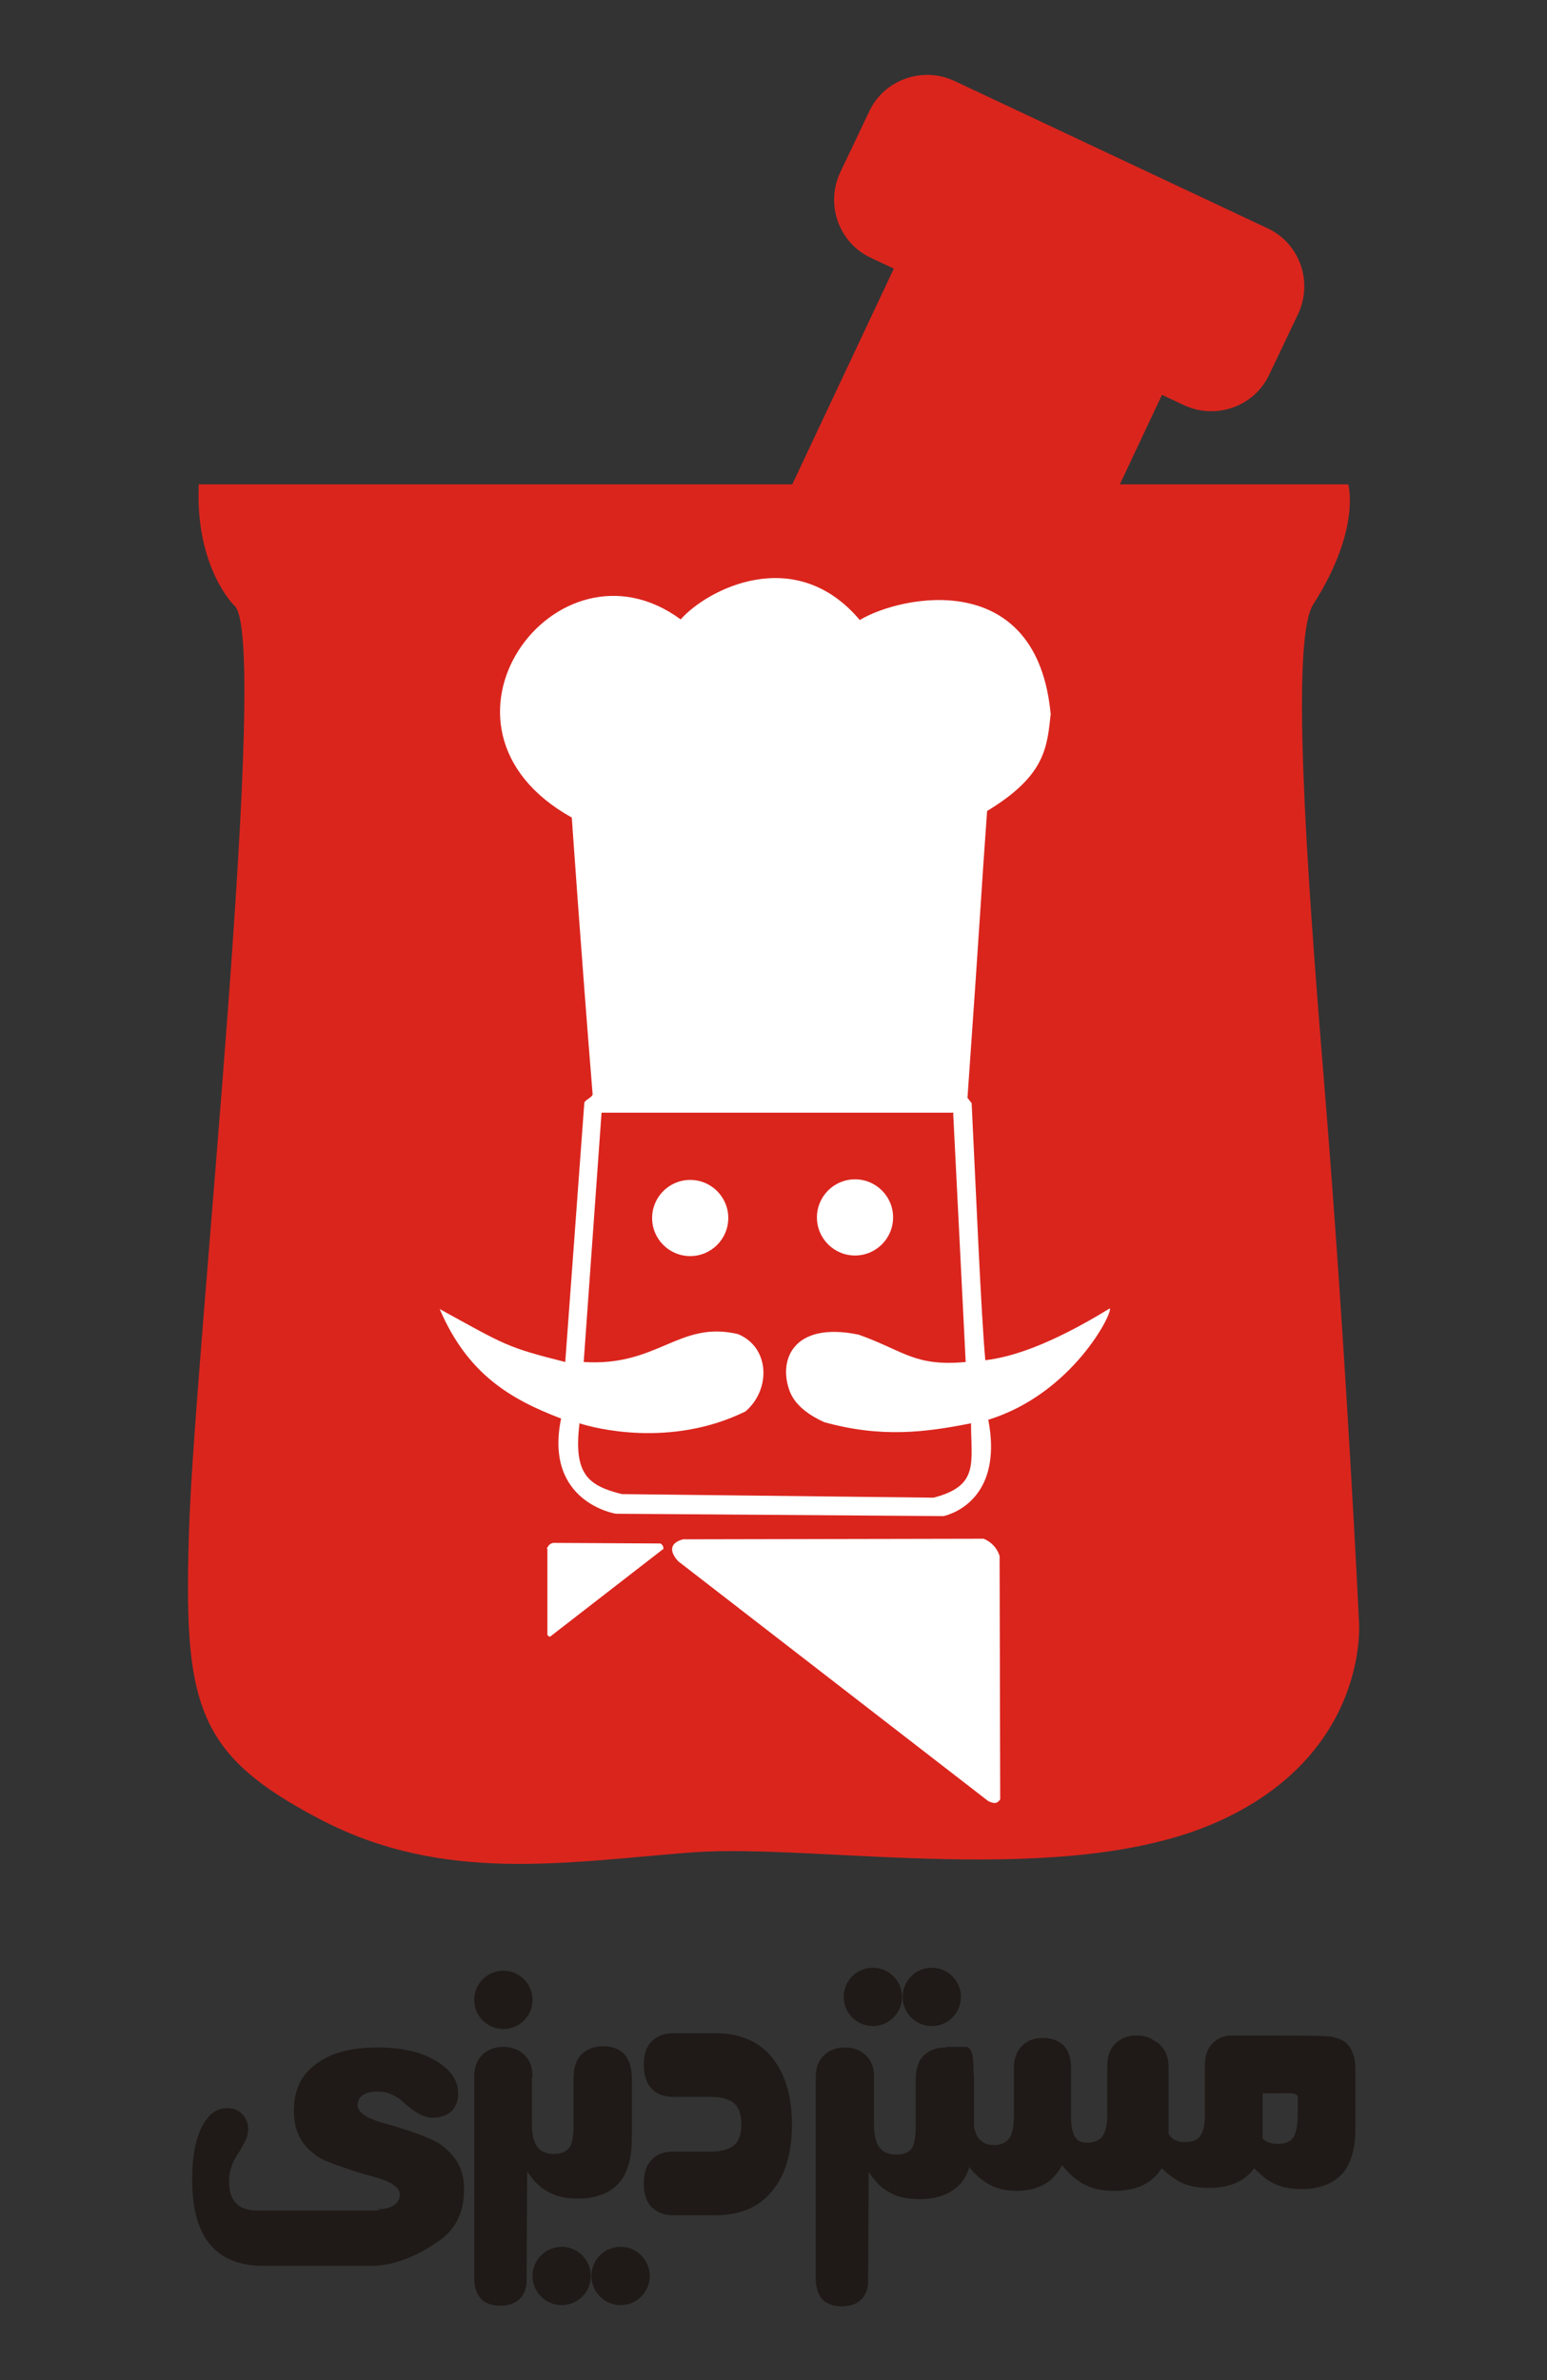 <?xml version="1.0" encoding="UTF-8"?>
<!DOCTYPE svg PUBLIC "-//W3C//DTD SVG 1.1//EN" "http://www.w3.org/Graphics/SVG/1.1/DTD/svg11.dtd">
<!-- Creator: CorelDRAW X6 -->
<svg xmlns="http://www.w3.org/2000/svg" xml:space="preserve" width="2.6in" height="4in" version="1.1" style="shape-rendering:geometricPrecision; text-rendering:geometricPrecision; image-rendering:optimizeQuality; fill-rule:evenodd; clip-rule:evenodd"
viewBox="0 0 2600 4000"
 xmlns:xlink="http://www.w3.org/1999/xlink">
 <rect x="0" y="0" width="2600" height="4000" fill="#333333" stroke="none"/>
 <defs>
  <style type="text/css">
   <![CDATA[
    .fil0 {fill:#1F1A17}
    .fil1 {fill:#DA251D}
    .fil2 {fill:white}
   ]]>
  </style>
 </defs>
 <g id="Layer_x0020_1">
  <g id="mrdizi-title">
   <path id="ye-vasat" class="fil0" d="M895 3490c0,-15 -4,-27 -13,-36 -9,-9 -21,-14 -36,-14 -15,0 -27,5 -36,14 -9,9 -13,21 -13,37l0 337c0,16 4,27 11,35 7,8 19,12 33,12 14,0 25,-4 33,-12 6,-6 10,-15 11,-26 0,-2 1,-185 1,-188 10,16 22,28 36,35 14,8 31,11 51,11 18,0 34,-4 48,-11 14,-8 24,-18 30,-32 4,-8 7,-18 9,-30 2,-11 2,-28 2,-51l0 -77c0,-18 -4,-31 -12,-41 -8,-9 -20,-14 -36,-14 -16,0 -28,5 -37,14 -9,9 -13,23 -13,40l0 77c0,19 -2,32 -7,39 -5,7 -14,11 -26,11 -12,0 -22,-4 -28,-12 -6,-8 -9,-21 -9,-37l0 -81 1 0z"/>
   <path id="de" class="fil0" d="M1202 3723l-70 0c-16,0 -28,-5 -37,-14 -9,-9 -13,-23 -13,-39 0,-17 4,-31 13,-40 8,-9 20,-14 36,-14l63 0c19,0 32,-4 40,-11 8,-7 12,-19 12,-35 0,-16 -4,-28 -12,-35 -8,-7 -21,-11 -40,-11l-63 0c-16,0 -28,-5 -36,-14 -8,-9 -13,-22 -13,-40 0,-17 4,-30 13,-39 9,-9 21,-14 37,-14l70 0c41,0 72,13 95,40 22,27 34,64 34,113 0,48 -11,86 -34,113 -22,27 -54,40 -95,40z"/>
   <path id="ye" class="fil0" d="M633 3713c12,0 22,-2 29,-7 7,-4 10,-11 10,-18 0,-12 -15,-22 -45,-30 -8,-2 -14,-4 -18,-5 -23,-7 -40,-13 -53,-18 -13,-5 -23,-10 -28,-15 -12,-9 -21,-20 -26,-32 -6,-12 -8,-25 -8,-41 0,-34 12,-60 37,-78 25,-19 59,-28 104,-28 39,0 72,7 97,22 25,15 38,33 38,55 0,13 -4,23 -11,30 -8,7 -18,11 -32,11 -13,0 -27,-7 -42,-20 -4,-3 -7,-6 -9,-8 -6,-5 -13,-9 -20,-12 -7,-3 -14,-4 -21,-4 -11,0 -19,2 -25,6 -6,4 -9,10 -9,17 0,12 15,22 46,31 0,0 1,0 1,0 3,1 6,2 11,3 43,13 71,24 83,33 13,10 23,21 29,33 6,12 9,25 9,41 0,37 -13,65 -38,84 -26,19 -70,45 -118,45l-181 0c-40,0 -70,-12 -90,-36 -20,-24 -30,-60 -30,-109 0,-37 5,-66 16,-88 11,-22 25,-32 43,-32 10,0 19,3 25,10 6,6 10,15 10,25 0,5 -1,11 -3,16 -2,5 -6,12 -11,21 -7,10 -12,19 -14,27 -3,8 -4,16 -4,25 0,16 4,28 12,36 8,8 19,12 35,12l27 0c0,0 0,0 0,0l99 0c5,0 22,0 40,0l14 0c9,0 16,0 27,0l-6 -2z"/>
   <circle id="z-dot" class="fil0" cx="846" cy="3361" r="49"/>
   <g id="noghat-ye">
    <circle id="left-dot" class="fil0" cx="944" cy="3825" r="49"/>
    <circle id="right-dot" class="fil0" cx="1043" cy="3825" r="49"/>
   </g>
   <path id="mr" class="fil0" d="M1953 3644c9,10 20,17 30,23 14,7 30,10 48,10 29,0 51,-7 67,-22 4,-3 7,-7 10,-11 10,10 21,20 30,24 14,8 31,11 51,11 18,0 34,-4 48,-11 14,-8 24,-18 30,-32 4,-8 7,-18 9,-30 2,-11 2,-28 2,-51l0 -77c0,-18 -4,-31 -12,-41 -6,-7 -14,-11 -24,-13 0,0 -1,-1 -3,-1 -11,-2 -69,-2 -92,-2l-74 0 -7 0 0 0c-12,1 -21,6 -28,13 -9,9 -13,22 -13,37l0 85c0,16 -3,27 -8,34 -5,7 -14,10 -26,10 -12,0 -20,-4 -25,-11 -1,-1 -1,-2 -2,-2l0 -113c0,-15 -4,-27 -13,-36 -3,-4 -7,-6 -12,-9 -8,-6 -18,-8 -30,-8 -15,0 -26,5 -35,14 -9,9 -13,22 -13,37l0 82c0,17 -3,29 -8,36 -5,7 -14,11 -26,11 -5,0 -10,-1 -14,-3 -2,-1 -3,-3 -5,-5 -5,-7 -8,-19 -8,-34l0 -85c0,-15 -4,-27 -12,-36 0,0 -1,-1 -1,-1 -9,-8 -20,-12 -35,-12 -15,0 -26,5 -35,14 -9,9 -13,22 -13,37l0 82c0,17 -3,29 -8,36 -5,7 -14,11 -26,11 -11,0 -19,-4 -25,-11 -4,-5 -6,-11 -8,-19 0,-1 0,-2 0,-2l0 -77c0,-5 0,-10 -1,-14l0 -6c0,-15 -1,-36 -13,-36l-30 0c-2,0 -4,1 -5,1 -15,0 -27,5 -36,14 -9,9 -13,23 -13,40l0 77c0,19 -2,32 -7,39 -5,7 -14,10 -26,10 -12,0 -22,-4 -28,-12 -6,-8 -9,-21 -9,-37l0 -81c0,-15 -4,-27 -13,-36 -9,-9 -21,-14 -36,-14 -15,0 -27,5 -36,14 -9,9 -13,21 -13,37l0 337c0,16 4,27 11,35 7,8 19,12 33,12 14,0 25,-4 33,-12 6,-6 10,-15 11,-26 0,-2 1,-185 1,-188 10,16 22,28 36,35 14,8 31,11 51,11 18,0 34,-4 48,-11 14,-8 24,-18 30,-32 2,-4 3,-7 4,-11 10,13 22,23 35,30 13,7 29,10 46,10 17,0 32,-4 45,-11 13,-7 22,-18 30,-32 12,15 25,26 39,33 14,7 30,10 48,10 29,0 51,-7 67,-22 5,-4 8,-9 12,-14l2 -2zm228 -121l0 31c0,19 -3,32 -8,39 -5,7 -14,10 -26,10 -11,0 -19,-3 -25,-9 0,-1 0,-1 0,-2l0 -74 25 0c18,0 33,-2 34,6l0 -1z"/>
   <g id="noghat-te">
    <circle id="left-dot_0" class="fil0" cx="1467" cy="3356" r="49"/>
    <circle id="right-dot_1" class="fil0" cx="1566" cy="3356" r="49"/>
   </g>
  </g>
  <g id="zarf">
   <g id="goshkob">
    <path class="fil1" d="M1604 136l527 248c53,25 76,89 51,143l-49 103c-25,53 -89,76 -143,51l-527 -248c-53,-25 -76,-89 -51,-143l49 -103c25,-53 89,-76 143,-51z"/>
    <rect class="fil1" transform="matrix(0.905 0.426 -0.426 0.905 1535.88 379.931)" width="498" height="1087"/>
   </g>
   <path id="kase" class="fil1" d="M333 814l1933 0c0,0 22,75 -59,202 -37,58 -13,422 18,798 38,463 59,911 59,911 0,0 19,221 -236,336 -255,115 -671,37 -883,52 -212,16 -419,54 -628,-56 -210,-110 -229,-194 -219,-493 10,-300 139,-1504 75,-1547 0,0 -65,-64 -59,-202l-1 -1z"/>
  </g>
  <g id="face">
   <path id="other" class="fil2" d="M1766 1198c-6,60 -10,106 -107,165 -11,151 -9,142 -33,482l7 9c7,142 16,357 23,432 43,-5 108,-25 209,-87 7,4 -61,143 -204,187 22,115 -40,153 -75,162l-551 -4c0,0 -121,-19 -92,-160 -84,-32 -157,-74 -204,-184 111,61 112,64 211,89l32 -435c0,-5 14,-10 14,-15 -19,-233 -35,-465 -35,-465 -273,-152 -26,-487 183,-333 44,-50 192,-128 301,1 70,-42 299,-89 321,160l0 -4zm-163 672l-592 0 -30 419c125,8 160,-70 259,-47 54,22 56,93 13,130 -126,62 -255,28 -279,20 -11,87 16,105 71,119l524 6c77,-20 63,-58 63,-125 -76,15 -150,25 -247,-2 -22,-10 -47,-26 -57,-50 -21,-52 3,-120 115,-97 76,27 94,54 180,46l-21 -418 1 -1z"/>
   <circle id="right-eye" class="fil2" cx="1437" cy="2046" r="64"/>
   <circle id="left-eye" class="fil2" cx="1160" cy="2047" r="64"/>
   <path id="right-pishband" class="fil2" d="M1681 3024c-5,7 -9,8 -20,3l-521 -403c-15,-16 -15,-31 8,-37l505 -1c13,5 23,16 27,29l1 409z"/>
   <path id="left-pishband" class="fil2" d="M920 2603l0 145 4 3 191 -148c0,-5 -2,-7 -5,-9l-180 -1c-6,1 -9,5 -11,10l1 0z"/>
  </g>
 </g>
</svg>
